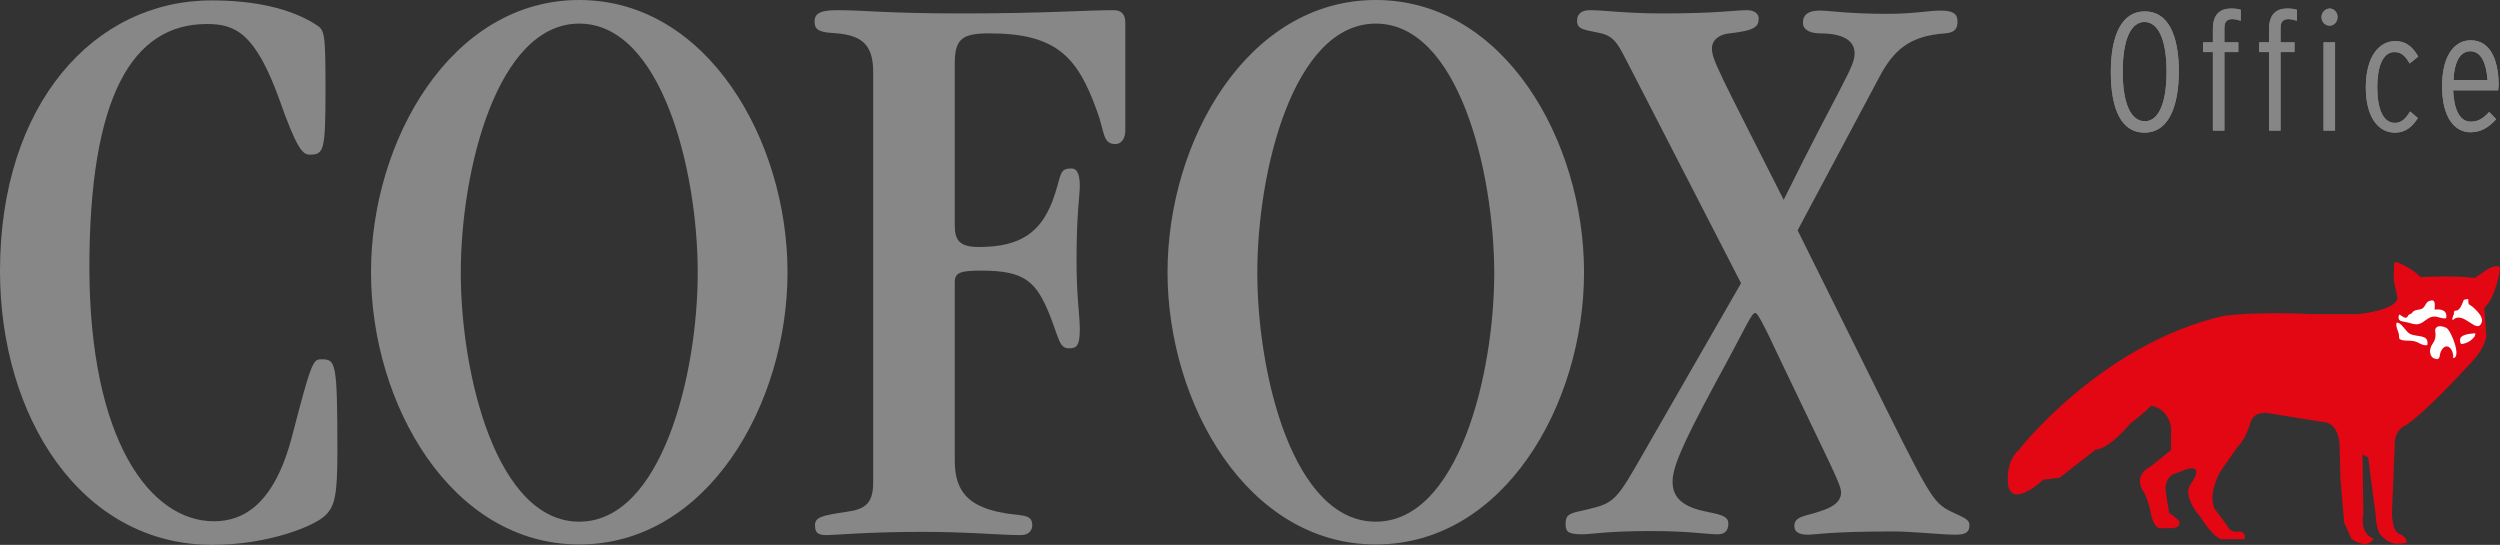 <svg width="234" height="51" viewBox="0 0 234 51" fill="none" xmlns="http://www.w3.org/2000/svg">
<rect x="0" y="0" width="234" height="51" fill="#333333" stroke="none"/>
<path d="M200.719 12.417C198.609 12.417 197.573 10.322 197.573 6.742C197.573 3.199 198.647 1.066 200.758 1.066C202.868 1.066 203.942 3.161 203.942 6.742C203.904 10.284 202.83 12.417 200.719 12.417ZM200.719 2.057C199.491 2.057 198.686 3.618 198.686 6.704C198.686 9.789 199.491 11.35 200.758 11.35C201.985 11.35 202.791 9.789 202.791 6.704C202.791 3.656 201.985 2.057 200.719 2.057Z" fill="#878787"/>
<path d="M208.931 1.79C208.509 1.79 208.202 1.981 208.202 2.59V3.961H209.506V4.875H208.202V12.226H207.127V4.875H206.206V3.961H207.127V2.704C207.127 1.333 207.818 0.8 208.816 0.8C209.238 0.8 209.468 0.838 209.736 0.914V1.943C209.506 1.866 209.238 1.79 208.931 1.79Z" fill="#878787"/>
<path d="M214.188 1.79C213.765 1.79 213.458 1.981 213.458 2.59V3.961H214.763V4.875H213.458V12.226H212.384V4.875H211.463V3.961H212.384V2.704C212.384 1.333 213.075 0.8 214.072 0.8C214.494 0.8 214.725 0.838 214.993 0.914V1.943C214.763 1.866 214.494 1.79 214.188 1.79Z" fill="#878787"/>
<path d="M218.063 2.4C217.641 2.4 217.295 2.057 217.295 1.6C217.295 1.181 217.641 0.8 218.063 0.8C218.447 0.8 218.792 1.143 218.792 1.6C218.792 2.057 218.447 2.4 218.063 2.4ZM217.487 12.226V3.961H218.562V12.226H217.487Z" fill="#878787"/>
<path d="M224.164 12.417C222.591 12.417 221.439 10.931 221.439 8.189C221.439 5.256 222.706 3.847 224.202 3.847C225.277 3.847 225.891 4.494 226.351 5.294L225.545 5.942C225.161 5.294 224.816 4.875 224.125 4.875C223.166 4.875 222.514 5.942 222.514 8.189C222.514 10.17 223.051 11.503 224.164 11.503C224.778 11.503 225.161 11.122 225.584 10.436L226.313 11.046C225.814 11.845 225.161 12.417 224.164 12.417Z" fill="#878787"/>
<path d="M233.834 8.456H229.613C229.689 10.246 230.227 11.388 231.263 11.388C231.915 11.388 232.414 11.122 232.989 10.474L233.642 11.16C232.913 11.96 232.184 12.379 231.224 12.379C229.766 12.379 228.577 11.008 228.577 8.075C228.577 5.332 229.651 3.771 231.263 3.771C232.951 3.771 233.872 5.37 233.872 7.999C233.834 8.227 233.834 8.341 233.834 8.456ZM231.224 4.799C230.342 4.799 229.728 5.637 229.651 7.503H232.836C232.721 5.942 232.26 4.799 231.224 4.799Z" fill="#878787"/>
<path d="M200.719 12.417C198.609 12.417 197.573 10.322 197.573 6.742C197.573 3.199 198.647 1.066 200.758 1.066C202.868 1.066 203.942 3.161 203.942 6.742C203.904 10.284 202.83 12.417 200.719 12.417ZM200.719 2.057C199.491 2.057 198.686 3.618 198.686 6.704C198.686 9.789 199.491 11.35 200.758 11.35C201.985 11.35 202.791 9.789 202.791 6.704C202.791 3.656 201.985 2.057 200.719 2.057Z" fill="#878686"/>
<path d="M208.931 1.79C208.509 1.79 208.202 1.981 208.202 2.59V3.961H209.506V4.875H208.202V12.226H207.127V4.875H206.206V3.961H207.127V2.704C207.127 1.333 207.818 0.8 208.816 0.8C209.238 0.8 209.468 0.838 209.736 0.914V1.943C209.506 1.866 209.238 1.79 208.931 1.79Z" fill="#878686"/>
<path d="M214.188 1.79C213.765 1.79 213.458 1.981 213.458 2.59V3.961H214.763V4.875H213.458V12.226H212.384V4.875H211.463V3.961H212.384V2.704C212.384 1.333 213.075 0.8 214.072 0.8C214.494 0.8 214.725 0.838 214.993 0.914V1.943C214.763 1.866 214.494 1.79 214.188 1.79Z" fill="#878686"/>
<path d="M218.063 2.4C217.641 2.4 217.295 2.057 217.295 1.6C217.295 1.181 217.641 0.8 218.063 0.8C218.447 0.8 218.792 1.143 218.792 1.6C218.792 2.057 218.447 2.4 218.063 2.4ZM217.487 12.226V3.961H218.562V12.226H217.487Z" fill="#878686"/>
<path d="M224.164 12.417C222.591 12.417 221.439 10.931 221.439 8.189C221.439 5.256 222.706 3.847 224.202 3.847C225.277 3.847 225.891 4.494 226.351 5.294L225.545 5.942C225.161 5.294 224.816 4.875 224.125 4.875C223.166 4.875 222.514 5.942 222.514 8.189C222.514 10.17 223.051 11.503 224.164 11.503C224.778 11.503 225.161 11.122 225.584 10.436L226.313 11.046C225.814 11.845 225.161 12.417 224.164 12.417Z" fill="#878686"/>
<path d="M233.834 8.456H229.613C229.689 10.246 230.227 11.388 231.263 11.388C231.915 11.388 232.414 11.122 232.989 10.474L233.642 11.16C232.913 11.96 232.184 12.379 231.224 12.379C229.766 12.379 228.577 11.008 228.577 8.075C228.577 5.332 229.651 3.771 231.263 3.771C232.951 3.771 233.872 5.37 233.872 7.999C233.834 8.227 233.834 8.341 233.834 8.456ZM231.224 4.799C230.342 4.799 229.728 5.637 229.651 7.503H232.836C232.721 5.942 232.26 4.799 231.224 4.799Z" fill="#878686"/>
<path d="M20.03 48.791C22.831 48.791 25.709 47.153 27.359 40.754C29.162 33.784 29.316 33.632 30.083 33.632C31.426 33.632 31.579 33.784 31.579 42.316C31.579 46.353 31.349 47.42 30.39 48.296C29.316 49.286 25.018 51 19.876 51C7.559 51 0 39.002 0 25.367C0 9.712 8.825 0.038 19.799 0.038C23.867 0.038 27.205 0.8 29.546 2.285C30.39 2.819 30.467 2.971 30.467 8.417C30.467 14.169 30.313 14.473 28.97 14.473C28.279 14.473 27.704 13.712 26.169 9.37C23.905 3.085 22.025 2.247 19.377 2.247C12.355 2.247 8.365 9.065 8.365 25.1C8.403 41.211 14.044 48.791 20.03 48.791Z" fill="#878787"/>
<path d="M54.218 50.962C42.208 50.962 34.726 37.783 34.726 25.481C34.726 13.178 42.208 0 54.218 0C66.228 0 73.711 13.178 73.711 25.481C73.711 37.822 66.228 50.962 54.218 50.962ZM54.218 2.209C46.506 2.209 43.129 15.997 43.129 25.519C43.129 35.041 46.467 48.829 54.218 48.829C61.931 48.829 65.308 35.041 65.308 25.519C65.308 15.959 61.931 2.209 54.218 2.209Z" fill="#878787"/>
<path d="M89.366 21.101C89.366 22.51 89.827 23.119 91.63 23.119C95.544 23.119 97.386 21.71 98.499 18.854C99.42 16.378 99.036 15.768 100.302 15.768C100.686 15.768 101.07 16.073 101.07 17.406C101.07 18.32 100.763 19.958 100.763 24.3C100.763 27.881 101.07 29.48 101.07 30.813C101.07 32.375 100.763 32.603 100.072 32.603C99.151 32.603 99.151 31.765 98.268 29.518C97.002 26.357 95.928 25.329 91.86 25.329C89.98 25.329 89.366 25.481 89.366 26.395V43.116C89.366 46.125 90.786 47.306 93.434 47.915C95.544 48.372 96.618 47.991 96.618 49.172C96.618 49.629 96.311 50.086 95.544 50.086C93.587 50.086 90.709 49.781 86.335 49.781C81.193 49.781 78.124 50.086 77.433 50.086C76.742 50.086 76.282 50.01 76.282 49.172C76.282 48.41 76.896 48.258 79.16 47.915C80.963 47.686 81.731 47.153 81.731 45.134V6.742C81.731 3.961 80.464 3.237 77.893 3.085C76.474 3.009 76.243 2.628 76.243 2.019C76.243 1.409 76.55 0.952 78.277 0.952C81.155 0.952 82.651 1.257 90.057 1.257C97.923 1.257 101.53 0.952 104.254 0.952C104.945 0.952 105.329 1.333 105.329 2.095V12.226C105.329 12.988 104.945 13.483 104.408 13.483C103.18 13.483 103.41 12.341 102.681 10.398C100.878 5.37 98.921 3.123 92.628 3.123C90.134 3.123 89.366 3.58 89.366 5.904V21.101Z" fill="#878787"/>
<path d="M128.774 50.962C116.763 50.962 109.281 37.783 109.281 25.481C109.281 13.178 116.763 0 128.774 0C140.784 0 148.266 13.178 148.266 25.481C148.266 37.822 140.784 50.962 128.774 50.962ZM128.774 2.209C121.061 2.209 117.684 15.997 117.684 25.519C117.684 35.041 121.023 48.829 128.774 48.829C136.486 48.829 139.863 35.041 139.863 25.519C139.824 15.959 136.486 2.209 128.774 2.209Z" fill="#878787"/>
<path d="M152.755 6.665C151.451 4.19 151.259 3.428 149.724 3.085C148.304 2.78 147.614 2.78 147.614 1.942C147.614 1.333 147.997 0.952 148.803 0.952C150.223 0.952 152.065 1.257 155.595 1.257C160.813 1.257 162.387 0.952 163.538 0.952C164.152 0.952 164.612 1.257 164.612 1.714C164.612 2.476 164.305 2.857 161.888 3.123C161.044 3.199 160.238 3.656 160.238 4.532C160.238 5.599 160.852 6.627 166.953 18.701C172.401 7.694 173.591 6.323 173.591 4.99C173.591 3.733 172.401 3.123 170.329 3.123C169.639 3.123 168.756 2.895 168.756 2.133C168.756 1.143 169.6 0.99 170.406 0.99C171.174 0.99 172.977 1.295 176.661 1.295C179.155 1.295 180.498 0.99 181.649 0.99C182.8 0.99 183.222 1.295 183.222 1.981C183.222 2.59 183.069 3.047 182.071 3.123C178.733 3.352 177.236 4.685 175.893 7.237L168.257 21.558L174.589 34.317C180.613 46.468 180.843 47.001 182.608 47.877C183.683 48.41 184.335 48.562 184.335 49.134C184.335 49.667 184.181 50.048 183.069 50.048C181.687 50.048 179.078 49.743 177.159 49.743C171.212 49.743 169.907 50.048 169.217 50.048C168.296 50.048 167.95 49.743 167.95 49.21C167.95 48.296 169.14 48.296 170.291 47.877C171.557 47.496 172.325 46.963 172.325 46.087C172.325 45.325 171.327 43.535 166.646 33.708C164.842 29.823 164.459 29.29 164.305 29.29C163.921 29.29 163.614 30.28 160.468 36.031C157.283 41.935 156.554 43.839 156.554 45.096C156.554 46.506 157.398 47.42 159.662 47.877C161.159 48.181 161.773 48.334 161.773 49.019C161.773 49.781 161.312 50.01 160.775 50.01C159.624 50.01 158.281 49.705 154.444 49.705C150.376 49.705 148.995 50.01 148.113 50.01C146.77 50.01 146.539 49.781 146.539 49.019C146.539 48.029 147.077 48.029 148.573 47.686C151.144 47.077 151.297 46.848 153.945 42.202L162.962 26.509L152.755 6.665Z" fill="#878787"/>
<path d="M232.529 28.833L232.721 31.423C232.721 31.423 232.682 32.565 231.148 34.089C231.148 34.089 227.426 38.24 225.2 39.802C225.2 39.802 224.318 40.069 224.164 41.249L223.895 47.801C223.895 47.801 223.819 49.591 224.509 49.934C224.509 49.934 225.277 50.2 225.277 50.772C225.277 50.772 223.895 51.267 223.051 50.276C223.051 50.276 222.437 50.086 222.361 48.143L221.939 45.02L221.67 42.811L221.133 42.544L221.209 48.143C221.209 48.143 220.787 49.857 222.169 50.429C222.169 50.429 221.67 51.533 220.097 50.429L219.406 48.905L219.061 44.715L218.984 41.554C218.984 41.554 218.907 39.535 217.411 39.497L212.231 38.66C212.231 38.66 210.849 38.393 210.581 39.764C210.581 39.764 210.159 41.135 209.468 41.783L207.818 44.144C207.818 44.144 206.628 46.163 207.281 47.61L208.47 49.21C208.47 49.21 208.662 49.781 209.353 49.781C209.353 49.781 210.197 49.515 210.12 50.467H207.856C207.856 50.467 207.089 50.2 205.976 48.41C205.976 48.41 204.249 46.544 205.017 45.363C205.017 45.363 206.475 43.42 204.672 43.916L203.367 44.411C203.367 44.411 202.484 44.83 202.753 46.277L203.022 47.991C203.022 47.991 203.866 48.562 203.981 48.829C203.981 48.829 204.249 49.438 203.137 49.438H202.254C202.254 49.438 201.717 49.591 201.372 48.334C201.372 48.334 201.103 46.62 200.527 45.858C200.527 45.858 199.683 44.487 201.218 43.725L203.213 42.126V39.993C203.213 39.993 203.022 38.279 201.333 37.974C201.333 37.974 200.834 38.583 199.415 39.612C199.415 39.612 197.534 41.973 196.153 42.087L192.776 44.715L191.242 44.906C191.242 44.906 188.479 47.534 187.98 45.515C187.98 45.515 187.558 43.382 189.016 42.049C189.016 42.049 196.69 32.184 208.163 29.556C208.163 29.556 211.195 29.137 216.528 29.404H220.672C220.672 29.404 224.471 29.061 224.394 27.804L224.049 26.205L224.087 24.643C224.087 24.643 224.049 24.338 225.008 24.834C225.008 24.834 226.121 25.405 226.543 25.938C226.543 25.938 229.498 25.748 231.646 26.014L232.874 25.176C232.874 25.176 234.141 24.529 233.987 25.253C233.987 25.253 233.642 27.766 232.529 28.833Z" fill="#E30613"/>
<path d="M225.737 29.328C225.968 28.909 226.428 29.061 226.735 28.871C227.004 28.718 227.042 28.299 227.349 28.185C228.001 27.919 227.886 28.452 227.886 28.985C228.385 28.909 229.114 28.985 228.961 29.785C228.5 29.861 228.193 29.595 227.771 29.633C227.234 29.671 226.888 30.204 226.428 30.318C226.083 30.432 225.622 30.242 225.277 30.166C224.816 30.052 224.356 30.128 224.548 29.442C224.855 29.518 225.2 30.052 225.43 29.48" fill="white"/>
<path d="M229.574 29.975C230.534 28.985 231.8 31.308 232.26 30.242C232.491 29.747 231.953 29.214 231.646 28.909C231.071 28.337 231.032 28.718 231.032 27.995C230.495 28.033 230.649 28.033 230.457 28.452C230.303 28.756 230.342 28.756 230.112 28.985C229.958 29.175 229.651 28.909 229.689 29.366C229.728 29.366 229.459 29.785 229.574 29.975Z" fill="white"/>
<path d="M227.502 32.946C227.387 32.261 227.924 32.146 227.963 31.461C228.001 31.08 227.809 30.851 228.078 30.623C228.308 30.432 228.807 30.585 228.999 30.699C229.459 31.004 230.418 33.48 229.613 33.518C229.689 32.603 228.922 31.918 228.462 32.908C228.308 33.213 228.461 33.86 227.771 33.518C227.464 33.365 227.387 32.87 227.502 32.565" fill="white"/>
<path d="M224.548 31.537C224.586 31.042 224.202 30.699 224.318 30.204C224.778 30.128 225.162 31.08 225.622 31.27C226.274 31.575 227.387 31.27 227.195 32.299C226.735 32.413 226.313 31.956 225.852 31.918C225.43 31.842 225.047 31.956 224.663 31.765C224.625 31.804 224.548 31.651 224.548 31.537Z" fill="white"/>
<path d="M230.342 32.184C230.764 32.261 231.761 31.689 231.685 31.194C231.301 31.232 230.265 31.27 230.265 31.804C230.265 31.804 230.227 31.956 230.342 32.184Z" fill="white"/>
</svg>
